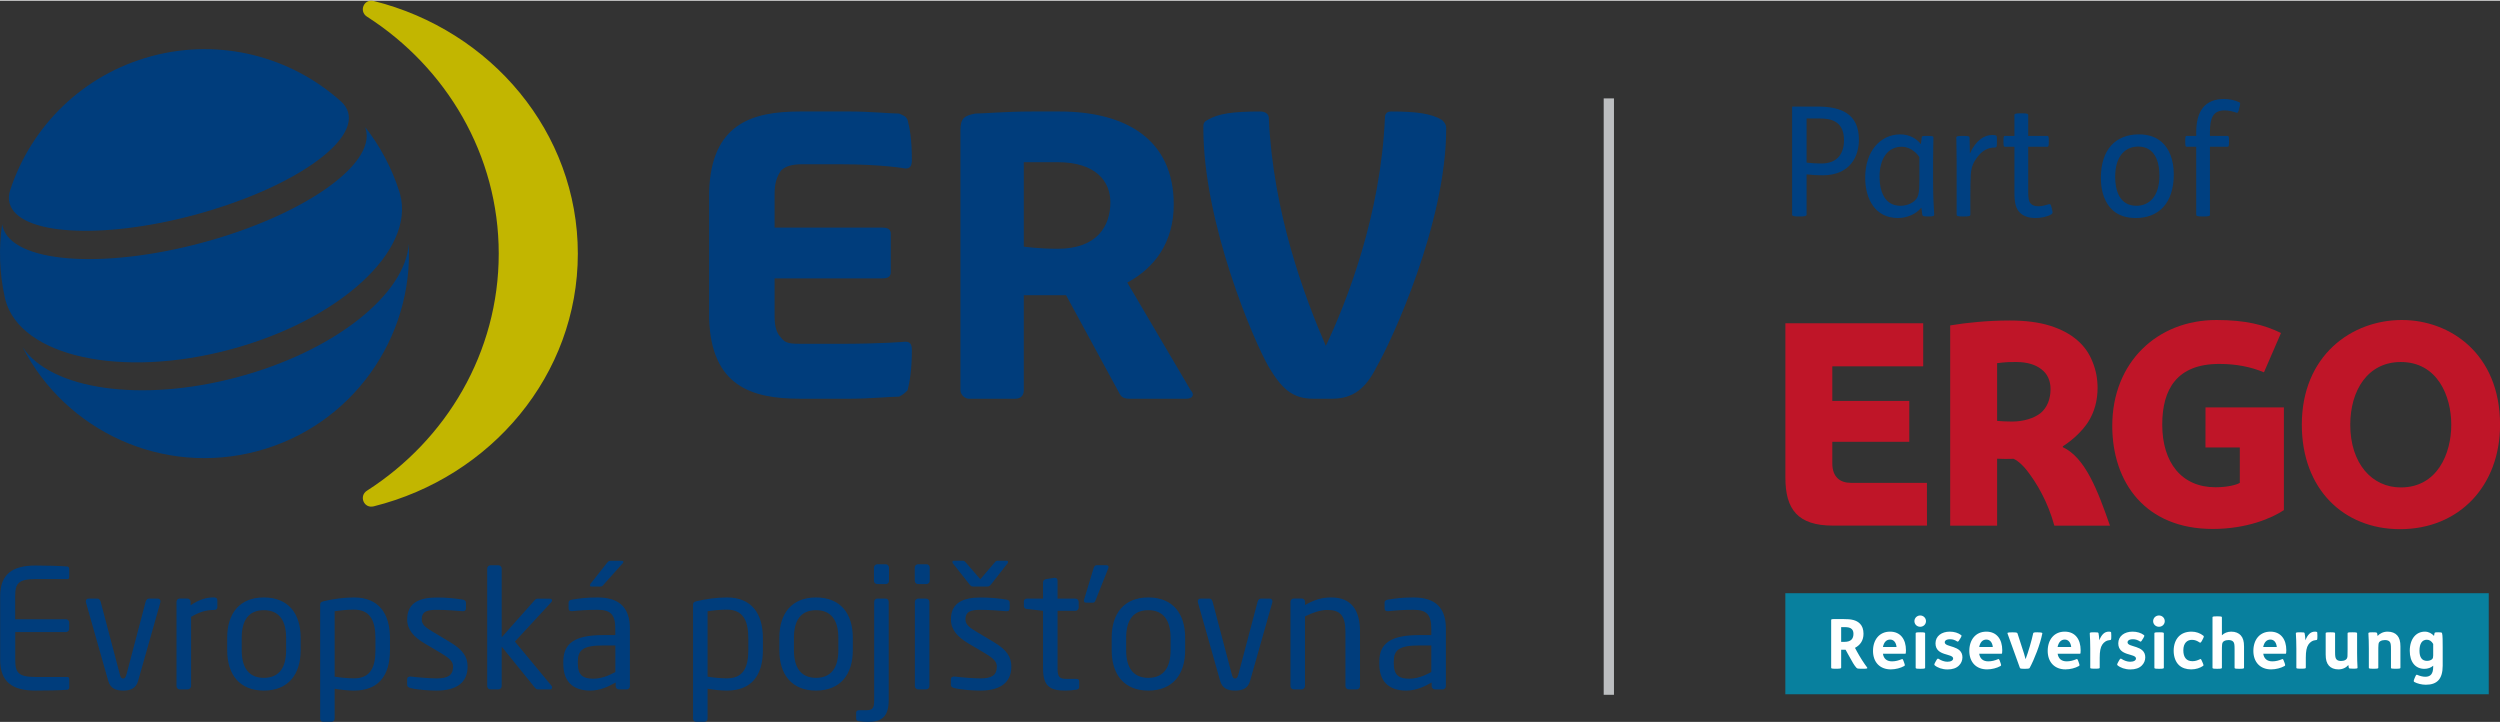 <?xml version="1.0" encoding="UTF-8"?>
<!DOCTYPE svg PUBLIC "-//W3C//DTD SVG 1.1//EN" "http://www.w3.org/Graphics/SVG/1.1/DTD/svg11.dtd">
<!-- Creator: CorelDRAW 2019 (64-Bit) -->
<svg xmlns="http://www.w3.org/2000/svg" xml:space="preserve" width="346px" height="100px" version="1.1" shape-rendering="geometricPrecision" text-rendering="geometricPrecision" image-rendering="optimizeQuality" fill-rule="evenodd" clip-rule="evenodd"
viewBox="0 0 457.66 132.03"
 xmlns:xlink="http://www.w3.org/1999/xlink">
 <rect x="0" y="0" width="457.66" height="132.03" fill="#333333" stroke="none"/>
 <defs>
   <clipPath id="id0">
    <path d="M326.83 126.97l130.83 0 0 -68.51 -130.83 0 0 68.51z"/>
   </clipPath>
   <clipPath id="id1">
    <path d="M325.83 126.97l131.83 0 0 -109.08 -131.83 0 0 109.08z"/>
   </clipPath>
   <clipPath id="id2">
    <path d="M293.03 127.07l2.99 0 0 -109.18 -2.99 0 0 109.18z"/>
   </clipPath>
 </defs>
 <g id="Layer_x0020_1">
  <path fill="#003D7C" d="M141.8 41.55l19.72 0c1.16,0 1.55,0.39 1.55,1.17l0 6.95c0,0.78 -0.39,1.17 -1.55,1.17l-19.72 0 0 6.95c0,1.94 0.39,3.1 1.16,3.87 0.77,1.16 1.94,1.16 3.87,1.16l6.96 0c7.73,0 11.98,-0.39 11.98,-0.39 0.77,0 1.16,0.39 1.16,1.55 0,3.48 -0.38,5.8 -0.78,7.34 -0.38,0.39 -0.77,0.77 -1.54,1.17 -1.55,0 -5.41,0.38 -8.89,0.38l-9.28 0c-8.89,0 -16.24,-2.32 -16.63,-14.69l0 -23.2c0.39,-12.37 7.74,-14.69 16.63,-14.69l9.28 0c3.48,0 7.34,0.38 8.89,0.38 0.77,0.39 1.16,0.39 1.54,1.17 0.39,1.54 0.78,3.47 0.78,7.34 0,1.16 -0.38,1.55 -1.16,1.55 0,0 -4.26,-0.78 -11.98,-0.78l-6.96 0c-1.93,0 -3.1,0.39 -3.87,1.17 -0.77,1.16 -1.16,2.31 -1.16,4.25l0 6.19 0 -0.01zm122.95 -18.17l0 0c0,-0.77 -0.39,-1.16 -0.77,-1.54 -1.94,-1.17 -4.64,-1.55 -9.29,-1.55 -0.77,0 -1.16,0.38 -1.16,1.16 -0.77,17.79 -6.96,33.63 -10.82,41.75 -3.86,-8.89 -9.67,-24.36 -10.44,-41.75 0,-0.77 -0.77,-1.16 -1.54,-1.16 -5.03,0 -7.74,0.38 -9.67,1.55 -0.77,0.38 -0.77,0.77 -0.77,1.54 0,17.4 9.28,39.05 11.98,43.69 2.32,3.86 4.26,5.8 8.12,5.8l3.48 0c3.87,0 6.19,-1.93 8.12,-5.8 2.71,-4.64 12.76,-26.29 12.76,-43.69l0 0 0 0zm-71.14 22.04c7.34,0 9.66,-4.26 9.66,-8.51 0,-3.86 -2.7,-7.34 -9.66,-7.34l-6.19 0 0 15.46c0,0 2.71,0.39 6.19,0.39l0 0zm0.38 8.5l-6.57 0 0 17.4c0,0.77 -0.39,1.55 -1.55,1.55l-8.5 0c-0.78,0 -1.55,-0.78 -1.55,-1.55l0 -47.55c0,-2.32 0.77,-2.71 2.71,-3.1 1.55,0 5.41,-0.38 10.44,-0.38l5.02 0c11.99,0 20.88,5.02 20.88,17.01 0,6.96 -3.48,11.6 -8.5,14.31l11.6 19.71c0.77,0.77 0.38,1.55 -0.77,1.55l-10.44 0c-1.16,0 -1.55,-0.38 -1.93,-1.16l-9.67 -17.79 -1.16 0 -0.01 0z"/>
  <path fill="#003D7C" d="M12.37 126.14c-1.15,0.12 -4.11,0.16 -5.9,0.16 -4.22,0 -6.44,-1.6 -6.44,-5.63l0 -11.64c0,-4.01 2.21,-5.62 6.44,-5.62 1.79,0 4.63,0.06 5.9,0.18 0.18,0.03 0.3,0.24 0.3,0.43l0 1.51c0,0.21 -0.12,0.36 -0.33,0.36l-5.84 0c-3.21,0 -3.72,0.85 -3.72,3.14l0 4.21 9.29 0c0.33,0 0.6,0.27 0.6,0.6l0 1.15c0,0.33 -0.27,0.6 -0.6,0.6l-9.28 0 0 5.08c0,2.3 0.51,3.14 3.72,3.14l5.83 0c0.22,0 0.34,0.16 0.34,0.36l0 1.54c0,0.18 -0.12,0.39 -0.3,0.43l-0.01 0z"/>
  <path fill="#003D7C" d="M29.35 110.18l-4.08 14.39c-0.39,1.36 -1.42,1.73 -2.72,1.73 -1.3,0 -2.33,-0.37 -2.72,-1.73l-4.09 -14.39c-0.03,-0.09 -0.03,-0.15 -0.03,-0.21 0,-0.3 0.18,-0.51 0.48,-0.51l1.66 0c0.24,0 0.46,0.18 0.58,0.58l3.48 13.18c0.18,0.72 0.33,0.87 0.64,0.87 0.27,0 0.45,-0.15 0.64,-0.87l3.47 -13.18c0.12,-0.39 0.34,-0.58 0.58,-0.58l1.66 0c0.3,0 0.48,0.21 0.48,0.51 0,0.06 0,0.12 -0.03,0.21l0 0z"/>
  <path fill="#003D7C" d="M39.15 111.54c-1.39,0 -2.67,0.37 -4.17,1.27l0 12.66c0,0.31 -0.28,0.61 -0.61,0.61l-1.48 0c-0.3,0 -0.58,-0.27 -0.58,-0.61l0 -15.41c0,-0.33 0.24,-0.61 0.58,-0.61l1.42 0c0.33,0 0.58,0.27 0.58,0.61l0 0.63c1.51,-1.05 2.9,-1.45 4.26,-1.45 0.43,0 0.64,0.18 0.64,0.54l0 1.25c0,0.33 -0.21,0.51 -0.64,0.51l0 0z"/>
  <path fill="#003D7C" d="M48.3 126.3c-4.44,0 -6.71,-2.94 -6.71,-7.38l0 -2.3c0,-4.44 2.26,-7.37 6.71,-7.37 4.45,0 6.74,2.92 6.74,7.37l0 2.3c0,4.44 -2.3,7.38 -6.74,7.38zm4.08 -9.68c0,-3.08 -1.24,-5.04 -4.08,-5.04 -2.84,0 -4.05,1.93 -4.05,5.04l0 2.3c0,3.08 1.21,5.05 4.05,5.05 2.84,0 4.08,-1.94 4.08,-5.05l0 -2.3z"/>
  <path fill="#003D7C" d="M64.8 126.3c-0.94,0 -2.36,-0.12 -3.54,-0.34l0 5.48c0,0.3 -0.24,0.57 -0.57,0.57l-1.54 0c-0.31,0 -0.54,-0.24 -0.54,-0.57l0 -20.8c0,-0.39 0.09,-0.58 0.63,-0.7 1.6,-0.39 3.72,-0.69 5.57,-0.69 4.5,0 6.58,2.92 6.58,7.47l0 2.17c0,4.75 -2.17,7.41 -6.58,7.41l-0.01 0zm3.93 -9.58c0,-3.18 -0.94,-5.24 -3.93,-5.24 -1.27,0 -2.69,0.16 -3.54,0.3l0 11.97c1,0.18 2.57,0.31 3.54,0.31 2.96,0 3.93,-1.93 3.93,-5.17l0 -2.18 0 0.01z"/>
  <path fill="#003D7C" d="M79.94 126.3c-1.11,0 -3.29,-0.1 -4.77,-0.46 -0.39,-0.09 -0.64,-0.27 -0.64,-0.6l0 -1.06c0,-0.27 0.24,-0.45 0.55,-0.45l0.12 0c1.45,0.18 3.66,0.34 4.74,0.34 1.97,0 3,-0.52 3,-2.15 0,-0.91 -0.55,-1.48 -2.27,-2.51l-3.05 -1.81c-1.85,-1.12 -3.08,-2.42 -3.08,-4.32 0,-3.15 2.36,-4.02 5.47,-4.02 1.69,0 3.29,0.15 4.71,0.39 0.4,0.06 0.58,0.27 0.58,0.61l0 0.99c0,0.37 -0.22,0.52 -0.52,0.52l-0.09 0c-1.05,-0.09 -2.99,-0.25 -4.69,-0.25 -1.69,0 -2.8,0.22 -2.8,1.76 0,0.91 0.69,1.48 2.08,2.29l2.99 1.79c2.51,1.48 3.33,2.78 3.33,4.56 0,3.08 -2.26,4.38 -5.65,4.38l-0.01 0z"/>
  <path fill="#003D7C" d="M100.73 126.08l-2.18 0c-0.33,0 -0.45,-0.09 -0.69,-0.39l-6.02 -7.43 0 7.22c0,0.33 -0.27,0.6 -0.6,0.6l-1.45 0c-0.33,0 -0.6,-0.27 -0.6,-0.6l0 -21.52c0,-0.33 0.27,-0.6 0.6,-0.6l1.45 0c0.33,0 0.6,0.27 0.6,0.6l0 12.58 6.05 -6.8c0.18,-0.21 0.3,-0.27 0.6,-0.27l2.12 0c0.31,0 0.45,0.15 0.45,0.33 0,0.12 -0.06,0.24 -0.15,0.33l-6.65 7.2 6.71 8.1c0.06,0.06 0.09,0.18 0.09,0.27 0,0.21 -0.12,0.39 -0.33,0.39l0 -0.01z"/>
  <path fill="#003D7C" d="M114.69 126.08l-1.38 0c-0.34,0 -0.61,-0.27 -0.61,-0.6l0 -0.66c-1.45,0.84 -2.96,1.48 -4.65,1.48 -2.57,0 -4.93,-1.12 -4.93,-4.9l0 -0.37c0,-3.26 1.91,-4.89 7.28,-4.89l2.24 0 0 -1.21c0,-2.54 -0.87,-3.42 -3.23,-3.42 -1.97,0 -3.41,0.12 -4.62,0.25l-0.15 0c-0.28,0 -0.55,-0.1 -0.55,-0.49l0 -1.05c0,-0.34 0.21,-0.52 0.64,-0.57 1.24,-0.22 2.63,-0.4 4.69,-0.4 4.2,0 5.89,2.11 5.89,5.69l0 10.55c0,0.33 -0.27,0.6 -0.6,0.6l-0.02 -0.01zm-2.05 -8.04l-2.24 0c-3.65,0 -4.62,0.82 -4.62,2.96l0 0.37c0,2.18 1.03,2.75 2.79,2.75 1.38,0 2.62,-0.43 4.08,-1.21l0 -4.87 -0.01 0zm1.36 -15.05l-3.41 3.81c-0.27,0.31 -0.36,0.46 -0.7,0.46l-1.63 -0.01c-0.18,0 -0.27,-0.09 -0.27,-0.21 0,-0.09 0.03,-0.21 0.12,-0.3l2.96 -3.75c0.27,-0.33 0.36,-0.45 0.72,-0.45l1.99 0c0.22,0 0.34,0.06 0.34,0.21 0,0.06 -0.03,0.16 -0.12,0.24l0 0z"/>
  <path fill="#003D7C" d="M133.06 126.3c-0.93,0 -2.35,-0.12 -3.53,-0.34l0 5.48c0,0.3 -0.24,0.57 -0.58,0.57l-1.54 0c-0.29,0 -0.54,-0.24 -0.54,-0.57l0 -20.8c0,-0.39 0.09,-0.58 0.64,-0.7 1.6,-0.39 3.72,-0.69 5.56,-0.69 4.5,0 6.59,2.92 6.59,7.47l0 2.17c0,4.75 -2.18,7.41 -6.59,7.41l-0.01 0zm3.93 -9.58c0,-3.18 -0.93,-5.24 -3.93,-5.24 -1.26,0 -2.68,0.16 -3.53,0.3l0 11.97c0.99,0.18 2.57,0.31 3.53,0.31 2.97,0 3.93,-1.93 3.93,-5.17l0 -2.18 0 0.01z"/>
  <path fill="#003D7C" d="M149.38 126.3c-4.44,0 -6.71,-2.94 -6.71,-7.38l0 -2.3c0,-4.44 2.27,-7.37 6.71,-7.37 4.45,0 6.74,2.92 6.74,7.37l0 2.3c0,4.44 -2.3,7.38 -6.74,7.38zm4.09 -9.68c0,-3.08 -1.24,-5.04 -4.08,-5.04 -2.83,0 -4.05,1.93 -4.05,5.04l0 2.3c0,3.08 1.21,5.05 4.05,5.05 2.84,0 4.08,-1.94 4.08,-5.05l0 -2.3z"/>
  <path fill="#003D7C" d="M158.9 132.03c-0.6,0 -1.03,-0.03 -1.63,-0.12 -0.39,-0.06 -0.54,-0.21 -0.54,-0.48l0 -1.12c0,-0.27 0.21,-0.42 0.63,-0.42l1.25 0c1.14,0 1.42,-0.37 1.42,-1.87l0 -17.96c0,-0.3 0.21,-0.6 0.54,-0.6l1.57 0c0.34,0 0.55,0.27 0.55,0.6l0 17.96c0,3.14 -1.36,4.01 -3.78,4.01l-0.01 0zm3.24 -25.23l-1.54 0c-0.31,0 -0.61,-0.24 -0.61,-0.57l0 -2.45c0,-0.3 0.28,-0.61 0.61,-0.61l1.54 0c0.3,0 0.6,0.27 0.6,0.61l0 2.45c0,0.33 -0.27,0.57 -0.6,0.57z"/>
  <path fill="#003D7C" d="M169.6 106.8l-1.54 0c-0.33,0 -0.6,-0.28 -0.6,-0.61l0 -2.41c0,-0.34 0.27,-0.61 0.6,-0.61l1.54 0c0.33,0 0.6,0.27 0.6,0.61l0 2.41c0,0.33 -0.27,0.61 -0.6,0.61zm-0.06 19.28l-1.45 0c-0.34,0 -0.61,-0.27 -0.61,-0.6l0 -15.42c0,-0.33 0.27,-0.6 0.61,-0.6l1.45 0c0.33,0 0.6,0.27 0.6,0.6l0 15.42c0,0.33 -0.27,0.6 -0.6,0.6z"/>
  <path fill="#003D7C" d="M179.49 126.3c-1.12,0 -3.3,-0.1 -4.78,-0.46 -0.39,-0.09 -0.64,-0.27 -0.64,-0.6l0 -1.06c0,-0.27 0.24,-0.45 0.55,-0.45l0.12 0c1.45,0.18 3.66,0.34 4.75,0.34 1.96,0 2.99,-0.52 2.99,-2.15 0,-0.91 -0.54,-1.48 -2.26,-2.51l-3.06 -1.81c-1.84,-1.12 -3.08,-2.42 -3.08,-4.32 0,-3.15 2.36,-4.02 5.47,-4.02 1.7,0 3.3,0.15 4.72,0.39 0.39,0.06 0.57,0.27 0.57,0.61l0 0.99c0,0.37 -0.21,0.52 -0.51,0.52l-0.1 0c-1.05,-0.09 -2.99,-0.25 -4.68,-0.25 -1.7,0 -2.81,0.22 -2.81,1.76 0,0.91 0.69,1.48 2.08,2.29l3 1.79c2.51,1.48 3.32,2.78 3.32,4.56 0,3.08 -2.26,4.38 -5.65,4.38l0 0zm4.92 -23.25l-2.93 3.75c-0.27,0.33 -0.39,0.45 -0.76,0.45l-2.57 0c-0.36,0 -0.45,-0.12 -0.72,-0.45l-2.96 -3.75c-0.1,-0.09 -0.12,-0.21 -0.12,-0.3 0,-0.12 0.09,-0.22 0.27,-0.22l1.63 0c0.33,0 0.43,0.18 0.7,0.49l2.51 2.9 2.48 -2.9c0.27,-0.31 0.35,-0.49 0.69,-0.49l1.64 0c0.18,0 0.27,0.1 0.27,0.22 0,0.09 -0.04,0.21 -0.12,0.3l-0.01 0z"/>
  <path fill="#003D7C" d="M197.01 126.14c-0.6,0.1 -1.38,0.16 -1.96,0.16 -2.78,0 -4.11,-0.73 -4.11,-4.05l0 -10.55 -2.94 -0.34c-0.33,-0.02 -0.57,-0.21 -0.57,-0.54l0 -0.82c0,-0.33 0.24,-0.54 0.57,-0.54l2.94 0 0 -2.96c0,-0.31 0.21,-0.55 0.54,-0.61l1.58 -0.24 0.09 0c0.24,0 0.45,0.21 0.45,0.52l0 3.29 3.27 0c0.33,0 0.6,0.27 0.6,0.6l0 1.03c0,0.33 -0.27,0.61 -0.6,0.61l-3.27 0 0 10.55c0,1.66 0.43,1.9 1.63,1.9l1.7 0c0.42,0 0.63,0.12 0.63,0.43l0 1.05c0,0.27 -0.15,0.45 -0.54,0.51l-0.01 0zm5.87 -22.21l-2.27 5.71c-0.15,0.39 -0.24,0.57 -0.57,0.57l-1.24 0c-0.25,0 -0.37,-0.15 -0.37,-0.37 0,-0.06 0,-0.15 0.03,-0.21l1.73 -5.71c0.12,-0.39 0.27,-0.57 0.6,-0.57l1.75 0c0.24,0 0.4,0.12 0.4,0.33 0,0.06 -0.04,0.16 -0.06,0.24l0 0.01z"/>
  <path fill="#003D7C" d="M210.22 126.3c-4.44,0 -6.71,-2.94 -6.71,-7.38l0 -2.3c0,-4.44 2.26,-7.37 6.71,-7.37 4.45,0 6.74,2.92 6.74,7.37l0 2.3c0,4.44 -2.3,7.38 -6.74,7.38zm4.07 -9.68c0,-3.08 -1.24,-5.04 -4.08,-5.04 -2.84,0 -4.05,1.93 -4.05,5.04l0 2.3c0,3.08 1.21,5.05 4.05,5.05 2.84,0 4.08,-1.94 4.08,-5.05l0 -2.3z"/>
  <path fill="#003D7C" d="M232.91 110.18l-4.08 14.39c-0.39,1.36 -1.42,1.73 -2.72,1.73 -1.31,0 -2.33,-0.37 -2.73,-1.73l-4.08 -14.39c-0.03,-0.09 -0.03,-0.15 -0.03,-0.21 0,-0.3 0.18,-0.51 0.49,-0.51l1.66 0c0.24,0 0.45,0.18 0.57,0.58l3.48 13.18c0.18,0.72 0.33,0.87 0.64,0.87 0.27,0 0.45,-0.15 0.63,-0.87l3.48 -13.18c0.12,-0.39 0.33,-0.58 0.58,-0.58l1.66 0c0.31,0 0.48,0.21 0.48,0.51 0,0.06 0,0.12 -0.03,0.21l0 0z"/>
  <path fill="#003D7C" d="M248.35 126.08l-1.44 0c-0.34,0 -0.61,-0.27 -0.61,-0.6l0 -9.95c0,-3.05 -1.03,-3.99 -3.32,-3.99 -1.27,0 -2.69,0.49 -4.08,1.18l0 12.75c0,0.31 -0.27,0.61 -0.6,0.61l-1.49 0c-0.29,0 -0.57,-0.27 -0.57,-0.61l0 -15.41c0,-0.33 0.25,-0.61 0.57,-0.61l1.52 0c0.33,0 0.58,0.27 0.58,0.61l0 0.57c1.66,-0.93 3.02,-1.38 4.8,-1.38 3.63,0 5.26,2.26 5.26,6.28l0 9.95c0,0.33 -0.27,0.6 -0.6,0.6l-0.02 0z"/>
  <path fill="#003D7C" d="M264.07 126.08l-1.39 0c-0.33,0 -0.6,-0.27 -0.6,-0.6l0 -0.66c-1.46,0.84 -2.96,1.48 -4.66,1.48 -2.57,0 -4.92,-1.12 -4.92,-4.9l0 -0.37c0,-3.26 1.9,-4.89 7.28,-4.89l2.24 0 0 -1.21c0,-2.54 -0.88,-3.42 -3.24,-3.42 -1.96,0 -3.41,0.12 -4.62,0.25l-0.15 0c-0.27,0 -0.54,-0.1 -0.54,-0.49l0 -1.05c0,-0.34 0.21,-0.52 0.63,-0.57 1.25,-0.22 2.63,-0.4 4.69,-0.4 4.2,0 5.9,2.11 5.9,5.69l0 10.55c0,0.33 -0.28,0.6 -0.61,0.6l-0.01 -0.01zm-2.05 -8.04l-2.24 0c-3.66,0 -4.63,0.82 -4.63,2.96l0 0.37c0,2.18 1.03,2.75 2.78,2.75 1.39,0 2.63,-0.43 4.09,-1.21l0 -4.87 0 0z"/>
  <path fill="#C2B600" d="M68.42 0.06c21.5,5.38 37.36,24.05 37.36,46.25 0,22.21 -15.86,40.88 -37.36,46.26 -1.83,0.46 -2.75,-1.9 -1.25,-2.86 14.52,-9.3 24.13,-25.28 24.13,-43.4 0,-18.11 -9.61,-34.09 -24.13,-43.39 -1.5,-0.96 -0.58,-3.32 1.25,-2.86z"/>
  <g>
   <path fill="#003D7C" d="M74.83 44.49c0.85,17.23 -10.36,33.33 -27.7,37.97 -17.35,4.65 -35.1,-3.67 -42.99,-19.03 5.14,7.73 21.6,10.24 39.35,5.49 17.76,-4.75 30.76,-15.18 31.34,-24.43l0 0zm0 0l0 0 0 0z"/>
  </g>
  <g>
   <path fill="#003D7C" d="M0.99 54.81l-0.11 -0.48c-1,-4.52 -1.12,-9.05 -0.49,-13.4 0.02,0.15 0.06,0.3 0.1,0.46 1.75,6.55 18.05,7.86 36.42,2.95 18.36,-4.92 31.82,-14.23 30.07,-20.77 -0.04,-0.16 -0.1,-0.3 -0.15,-0.45 2.72,3.46 4.88,7.45 6.28,11.86l0.14 0.47c2.77,10.35 -11.15,23.07 -31.11,28.41 -19.96,5.35 -38.37,1.29 -41.15,-9.06l0 0.01zm0 0l0 0 0 0z"/>
  </g>
  <g>
   <path fill="#003D7C" d="M1.75 37.1c-0.21,-0.78 -0.15,-1.61 0.13,-2.47 3.82,-11.59 13.21,-21.07 25.87,-24.47 12.66,-3.39 25.55,0.13 34.64,8.26 0.68,0.6 1.14,1.29 1.35,2.07 1.54,5.77 -11.08,14.16 -28.19,18.75 -17.12,4.58 -32.24,3.62 -33.79,-2.15l-0.01 0.01zm0 0l0 0 0 0z"/>
  </g>
  <g>
  </g>
  <g clip-path="url(#id0)">
   <g>
    <g>
     <path fill="#BF1528" d="M439.7 58.46c-9.22,0 -18.32,6.51 -18.32,19.17 0,11.79 7.66,19.12 17.97,19.12 10.9,0 18.32,-7.99 18.32,-19.12 0,-12.99 -9.14,-19.17 -17.97,-19.17l0 0zm-0.2 30.65c-5.32,0 -9.25,-4.43 -9.25,-11.48 0,-6.27 3.19,-11.48 9.25,-11.48 6.68,0 9.24,6.17 9.24,11.48 0,5.31 -2.56,11.48 -9.24,11.48z"/>
    </g>
    <path fill="#BF1528" d="M403.75 74.47l-0.01 7.32 6.29 0 0 6.48c-0.52,0.34 -2.21,0.81 -4.45,0.81 -6.2,0 -9.75,-4.51 -9.75,-11.47 0,-6.45 2.65,-11.11 10.45,-11.11 3.17,0 5.85,0.57 8.17,1.54l3.12 -7.2c-3.04,-1.49 -6.48,-2.38 -11.83,-2.38 -10.79,0 -19.06,7.71 -19.06,19.38 0,10.37 6.08,18.87 18.39,18.87 6.26,0 10.85,-1.99 13.03,-3.45l0 -18.8 -14.36 0 0.01 0.01z"/>
    <g>
     <path fill="#BF1528" d="M377.63 81.74l0 -0.16c1.82,-1.15 3.59,-2.83 4.64,-4.46 1.18,-1.85 1.72,-4 1.72,-6.22 0,-1.69 -0.3,-3.27 -0.91,-4.75 -0.57,-1.51 -1.51,-2.89 -2.83,-4.01 -1.28,-1.11 -2.93,-1.99 -4.95,-2.63 -2.02,-0.63 -4.48,-0.96 -7.37,-0.96 -2.19,0 -4.17,0.11 -5.92,0.27 -1.89,0.17 -3.19,0.33 -5,0.63l0 36.66 8.59 0 0 -12.26c1.06,0.05 1.85,0.06 3,0.02 0,0 1.11,0.39 2.53,2.23 1.68,2.17 3.73,5.55 4.95,10.01l10.18 0c-2.25,-6.49 -4.56,-12.5 -8.64,-14.37l0.01 0zm-4.12 -6.2c-1.22,0.94 -3.13,1.51 -5.18,1.51 -0.97,0 -2.16,-0.06 -2.73,-0.12l0 -10.57c0.4,-0.07 1.66,-0.18 2.13,-0.2 0.48,-0.01 1.28,-0.02 1.48,-0.01 1.86,0.02 3.38,0.45 4.5,1.33 1.11,0.84 1.67,2.08 1.67,3.63 0,1.89 -0.66,3.45 -1.87,4.43l0 0zm0 0l0 0 0 0z"/>
    </g>
    <g>
     <path fill="#BF1528" d="M338.79 88.27c-1.9,0 -3.36,-1.05 -3.36,-3.54l0 -3.97 14.09 0 0 -7.48 -14.09 0 0 -6.34 16.64 0 0 -7.88 -25.23 0 0 28.26c0,5.81 2.27,8.78 8.71,8.78l17.21 0 -0.01 -7.83c0,0 -10.09,0 -13.96,0l0 0zm0 0l0 0 0 0z"/>
    </g>
    <rect fill="#08809E" x="326.83" y="108.47" width="128.77" height="18.51"/>
    <g>
     <path fill="white" d="M339.87 119.01l-0.29 -0.53c1.01,-0.54 1.56,-1.39 1.56,-2.58 0,-0.8 -0.22,-1.41 -0.63,-1.83 -0.65,-0.68 -1.6,-0.87 -3.02,-0.86l-1.7 0c-0.49,0 -0.57,0.03 -0.57,0.19l0 8.71c0,0.16 0.13,0.19 0.83,0.19l0.14 0c0.67,0 0.86,-0.04 0.86,-0.19l0 -3.29 0.81 0 0.42 0.77c0.78,1.45 1.23,2.19 1.55,2.52 0.17,0.18 0.35,0.19 0.78,0.19l0.69 0c0.55,0 0.61,-0.1 0.49,-0.25 -0.57,-0.76 -1.17,-1.67 -1.93,-3.04l0.01 0zm-0.92 -2.05c-0.26,0.27 -0.69,0.42 -1.28,0.42l-0.62 0 0 -2.7 0.61 0c0.66,0 1.07,0.1 1.33,0.36 0.21,0.2 0.31,0.49 0.31,0.89 0,0.43 -0.12,0.79 -0.35,1.03l0 0zm0 0l0 0 0 0z"/>
    </g>
    <g>
     <path fill="white" d="M345.99 115.51c-1.93,0 -3.11,1.47 -3.11,3.53 0,2.06 1.26,3.38 3.25,3.38 0.88,0 1.82,-0.25 2.45,-0.61 0.15,-0.08 0.17,-0.16 0.01,-0.59l-0.11 -0.31c-0.14,-0.38 -0.21,-0.43 -0.34,-0.36 -0.57,0.24 -1.16,0.4 -1.78,0.4 -0.96,0 -1.53,-0.49 -1.66,-1.39l4.09 0c0.09,0 0.12,-0.16 0.12,-0.65 0,-1.98 -0.99,-3.4 -2.91,-3.4l-0.01 0zm-1.29 2.81c0.16,-0.84 0.61,-1.36 1.31,-1.36 0.7,0 1.1,0.58 1.18,1.36l-2.49 0z"/>
    </g>
    <path fill="white" d="M351.52 112.55c-0.6,0 -1.06,0.48 -1.06,1.04 0,0.56 0.45,1.03 1.06,1.03 0.61,0 1.06,-0.47 1.06,-1.03 0,-0.56 -0.45,-1.04 -1.06,-1.04z"/>
    <g>
     <path fill="white" d="M351.6 115.63l-0.07 0c-0.82,0 -0.84,0.06 -0.84,0.2l0 6.28c0,0.14 0.03,0.2 0.84,0.2l0.07 0c0.74,0 0.82,-0.06 0.82,-0.2l0 -6.28c0,-0.14 -0.07,-0.2 -0.82,-0.2l0 0zm0 0l0 0 0 0z"/>
    </g>
    <g>
     <path fill="white" d="M356 117.48c0,-0.15 0.07,-0.27 0.18,-0.37 0.17,-0.14 0.46,-0.21 0.82,-0.21 0.5,0 0.89,0.15 1.29,0.41 0.14,0.08 0.23,0.02 0.45,-0.37l0.12 -0.18c0.25,-0.43 0.28,-0.53 0.15,-0.62 -0.53,-0.4 -1.25,-0.63 -2.08,-0.63 -1.48,0 -2.61,0.81 -2.61,2.14 0,2.41 3.23,1.8 3.23,2.78 0,0.34 -0.39,0.59 -1.06,0.59 -0.53,0 -1.12,-0.21 -1.62,-0.54 -0.14,-0.1 -0.25,0.01 -0.46,0.39l-0.13 0.23c-0.2,0.36 -0.21,0.48 -0.11,0.57 0.52,0.44 1.37,0.76 2.35,0.76 0.92,0 1.61,-0.24 2.08,-0.7 0.41,-0.39 0.65,-0.94 0.65,-1.52 0,-2.27 -3.23,-1.78 -3.23,-2.73l-0.02 0zm0 0l0 0 0 0z"/>
    </g>
    <g>
     <path fill="white" d="M363.62 115.51c-1.93,0 -3.11,1.47 -3.11,3.53 0,2.06 1.26,3.38 3.25,3.38 0.88,0 1.82,-0.25 2.45,-0.61 0.15,-0.08 0.16,-0.16 0.01,-0.59l-0.11 -0.31c-0.14,-0.38 -0.21,-0.43 -0.34,-0.36 -0.57,0.24 -1.16,0.4 -1.78,0.4 -0.96,0 -1.53,-0.49 -1.67,-1.39l4.09 0c0.1,0 0.13,-0.16 0.13,-0.65 0,-1.98 -1,-3.4 -2.92,-3.4l0 0zm-1.3 2.81c0.16,-0.84 0.61,-1.36 1.31,-1.36 0.7,0 1.1,0.58 1.18,1.36l-2.49 0z"/>
    </g>
    <g>
     <path fill="white" d="M373.07 115.63l-0.07 0c-0.72,0 -0.77,0.06 -0.8,0.2 -0.26,1.26 -0.92,3.51 -1.39,4.72 -0.16,-0.66 -0.37,-1.33 -0.63,-2.09l-0.85 -2.63c-0.06,-0.14 -0.19,-0.19 -0.87,-0.19l-0.12 0c-0.84,0 -0.88,0.07 -0.83,0.23l2.26 6.27c0.05,0.13 0.18,0.17 0.83,0.17l0.11 0c0.66,0 0.8,-0.06 0.85,-0.16 0.83,-1.52 1.93,-4.3 2.32,-6.32 0.03,-0.1 -0.11,-0.19 -0.81,-0.19l0 -0.01zm0 0l0 0 0 0z"/>
    </g>
    <g>
     <path fill="white" d="M377.97 115.51c-1.93,0 -3.11,1.47 -3.11,3.53 0,2.06 1.27,3.38 3.25,3.38 0.88,0 1.82,-0.25 2.45,-0.61 0.15,-0.08 0.17,-0.16 0.01,-0.59l-0.11 -0.31c-0.14,-0.38 -0.21,-0.43 -0.34,-0.36 -0.57,0.24 -1.16,0.4 -1.78,0.4 -0.96,0 -1.52,-0.49 -1.66,-1.39l4.09 0c0.1,0 0.12,-0.16 0.12,-0.65 0,-1.98 -0.99,-3.4 -2.91,-3.4l-0.01 0zm-1.3 2.81c0.17,-0.84 0.62,-1.36 1.31,-1.36 0.7,0 1.1,0.58 1.18,1.36l-2.49 0z"/>
    </g>
    <g>
     <path fill="white" d="M386.38 115.56c-0.09,-0.04 -0.2,-0.05 -0.33,-0.05 -0.81,0 -1.34,0.56 -1.74,1.58 -0.03,-0.5 -0.11,-1.18 -0.15,-1.3 -0.04,-0.14 -0.15,-0.16 -0.77,-0.16l-0.07 0c-0.72,0 -0.77,0.05 -0.76,0.22 0.05,0.69 0.09,1.78 0.09,2.76l0 3.49c0,0.14 0.02,0.19 0.84,0.19l0.06 0c0.75,0 0.83,-0.05 0.83,-0.19l0 -1.82c0,-1.19 0.15,-1.9 0.46,-2.38 0.33,-0.49 0.77,-0.8 1.48,-0.86 0.14,-0.01 0.18,-0.04 0.18,-0.68l0 -0.18c0,-0.57 -0.03,-0.59 -0.12,-0.63l0 0.01zm0 0l0 0 0 0z"/>
    </g>
    <g>
     <path fill="white" d="M389.47 117.48c0,-0.15 0.06,-0.27 0.18,-0.37 0.17,-0.14 0.46,-0.21 0.82,-0.21 0.49,0 0.89,0.15 1.29,0.41 0.14,0.08 0.23,0.02 0.45,-0.37l0.12 -0.18c0.25,-0.43 0.27,-0.53 0.15,-0.62 -0.53,-0.4 -1.25,-0.63 -2.09,-0.63 -1.47,0 -2.61,0.81 -2.61,2.14 0,2.41 3.24,1.8 3.24,2.78 0,0.34 -0.39,0.59 -1.06,0.59 -0.54,0 -1.13,-0.21 -1.62,-0.54 -0.14,-0.1 -0.25,0.01 -0.46,0.39l-0.13 0.23c-0.2,0.36 -0.21,0.48 -0.11,0.57 0.52,0.44 1.37,0.76 2.35,0.76 0.92,0 1.61,-0.24 2.08,-0.7 0.41,-0.39 0.65,-0.94 0.65,-1.52 0,-2.27 -3.24,-1.78 -3.24,-2.73l-0.01 0zm0 0l0 0 0 0z"/>
    </g>
    <g>
     <path fill="white" d="M395.3 115.63l-0.07 0c-0.82,0 -0.84,0.06 -0.84,0.2l0 6.28c0,0.14 0.03,0.2 0.84,0.2l0.07 0c0.74,0 0.82,-0.06 0.82,-0.2l0 -6.28c0,-0.14 -0.07,-0.2 -0.82,-0.2l0 0zm0 0l0 0 0 0z"/>
    </g>
    <path fill="white" d="M395.23 112.55c-0.61,0 -1.07,0.48 -1.07,1.04 0,0.56 0.46,1.03 1.07,1.03 0.61,0 1.06,-0.47 1.06,-1.03 0,-0.56 -0.45,-1.04 -1.06,-1.04z"/>
    <g>
     <path fill="white" d="M401.27 117.01c0.55,0 0.95,0.18 1.41,0.49 0.11,0.07 0.21,0.07 0.45,-0.38l0.12 -0.24c0.22,-0.42 0.24,-0.52 0.1,-0.63 -0.57,-0.46 -1.34,-0.74 -2.14,-0.74 -1.04,0 -1.82,0.32 -2.37,0.89 -0.59,0.62 -0.92,1.53 -0.92,2.61 0,1.09 0.35,2.06 0.99,2.65 0.53,0.49 1.3,0.76 2.21,0.76 0.91,0 1.66,-0.28 2.17,-0.63 0.12,-0.07 0.13,-0.15 -0.06,-0.59l-0.08 -0.18c-0.21,-0.49 -0.25,-0.55 -0.4,-0.47 -0.48,0.23 -0.88,0.37 -1.4,0.37 -1.1,0 -1.66,-0.72 -1.66,-1.99 0,-1.35 0.72,-1.92 1.58,-1.92l0 0zm0 0l0 0 0 0z"/>
    </g>
    <g>
     <path fill="white" d="M408.46 115.51c-0.71,0 -1.3,0.26 -1.71,0.67l0 -3.28c0,-0.14 -0.07,-0.19 -0.82,-0.19l-0.06 0c-0.82,0 -0.84,0.06 -0.84,0.19l0 9.21c0,0.14 0.02,0.2 0.84,0.2l0.06 0c0.74,0 0.82,-0.06 0.82,-0.2l0 -2.95c0,-0.48 0,-0.94 0.03,-1.24 0.03,-0.3 0.09,-0.5 0.35,-0.67 0.23,-0.14 0.56,-0.2 0.84,-0.2 0.37,0 0.69,0.1 0.85,0.3 0.2,0.22 0.25,0.49 0.25,1.36l0 3.4c0,0.14 0.03,0.2 0.84,0.2l0.07 0c0.74,0 0.82,-0.06 0.82,-0.2l0 -3.88c0,-0.96 -0.18,-1.57 -0.59,-2.03 -0.38,-0.43 -0.98,-0.69 -1.75,-0.69l0 0zm0 0l0 0 0 0z"/>
    </g>
    <g>
     <path fill="white" d="M415.62 115.51c-1.94,0 -3.11,1.47 -3.11,3.53 0,2.06 1.26,3.38 3.24,3.38 0.89,0 1.82,-0.25 2.45,-0.61 0.16,-0.08 0.17,-0.16 0.02,-0.59l-0.12 -0.31c-0.13,-0.38 -0.2,-0.43 -0.33,-0.36 -0.57,0.24 -1.17,0.4 -1.78,0.4 -0.97,0 -1.53,-0.49 -1.67,-1.39l4.09 0c0.1,0 0.13,-0.16 0.13,-0.65 0,-1.98 -1,-3.4 -2.92,-3.4l0 0zm-1.31 2.81c0.17,-0.84 0.62,-1.36 1.32,-1.36 0.7,0 1.09,0.58 1.17,1.36l-2.49 0z"/>
    </g>
    <g>
     <path fill="white" d="M424.11 115.56c-0.09,-0.04 -0.2,-0.05 -0.33,-0.05 -0.81,0 -1.34,0.56 -1.74,1.58 -0.02,-0.5 -0.11,-1.18 -0.15,-1.3 -0.04,-0.14 -0.15,-0.16 -0.77,-0.16l-0.07 0c-0.72,0 -0.77,0.05 -0.76,0.22 0.05,0.69 0.09,1.78 0.09,2.76l0 3.49c0,0.14 0.02,0.19 0.84,0.19l0.07 0c0.74,0 0.82,-0.05 0.82,-0.19l0 -1.82c0,-1.19 0.15,-1.9 0.46,-2.38 0.33,-0.49 0.77,-0.8 1.48,-0.86 0.14,-0.01 0.18,-0.04 0.18,-0.68l0 -0.18c0,-0.57 -0.03,-0.59 -0.12,-0.63l0 0.01zm0 0l0 0 0 0z"/>
    </g>
    <path fill="white" d="M431.5 119.31l0 -3.49c0,-0.14 -0.08,-0.19 -0.83,-0.19l-0.06 0c-0.83,0 -0.85,0.05 -0.85,0.19l0 2.95c0,0.48 0,0.95 -0.02,1.24 -0.03,0.3 -0.09,0.5 -0.36,0.67 -0.22,0.14 -0.54,0.2 -0.82,0.2 -0.37,0 -0.68,-0.1 -0.83,-0.29 -0.2,-0.23 -0.26,-0.49 -0.26,-1.36l0 -3.41c0,-0.14 -0.07,-0.19 -0.82,-0.19l-0.06 0c-0.82,0 -0.84,0.05 -0.84,0.19l0 3.88c0,0.96 0.18,1.57 0.59,2.04 0.38,0.43 0.97,0.68 1.74,0.68 0.77,0 1.41,-0.31 1.82,-0.8 0.02,0.19 0.05,0.39 0.08,0.51 0.06,0.14 0.17,0.16 0.79,0.16l0.06 0c0.71,0 0.77,-0.05 0.75,-0.22 -0.05,-0.69 -0.08,-1.78 -0.08,-2.76z"/>
    <path fill="white" d="M437.09 115.51c-0.77,0 -1.43,0.32 -1.84,0.79 -0.02,-0.19 -0.05,-0.39 -0.08,-0.5 -0.06,-0.14 -0.17,-0.17 -0.79,-0.17l-0.06 0c-0.71,0 -0.77,0.06 -0.75,0.23 0.05,0.68 0.08,1.78 0.08,2.76l0 3.49c0,0.14 0.03,0.19 0.85,0.19l0.06 0c0.74,0 0.82,-0.05 0.82,-0.19l0 -2.96c0,-0.48 0,-0.94 0.03,-1.23 0.02,-0.31 0.08,-0.51 0.35,-0.67 0.22,-0.14 0.56,-0.2 0.84,-0.2 0.37,0 0.69,0.1 0.85,0.29 0.19,0.23 0.25,0.49 0.25,1.36l0 3.41c0,0.14 0.02,0.19 0.84,0.19l0.07 0c0.74,0 0.82,-0.05 0.82,-0.19l0 -3.89c0,-0.95 -0.18,-1.56 -0.59,-2.03 -0.38,-0.43 -0.98,-0.68 -1.75,-0.68z"/>
    <g>
     <path fill="white" d="M447.05 115.79c-0.06,-0.14 -0.16,-0.16 -0.65,-0.16l-0.12 0c-0.56,0 -0.56,0.06 -0.6,0.14 -0.02,0.07 -0.08,0.39 -0.1,0.52 -0.41,-0.45 -0.99,-0.78 -1.67,-0.78 -1.59,0 -2.75,1.27 -2.77,3.5 0,2.07 1.03,3.31 2.68,3.31 0.62,0 1.19,-0.2 1.61,-0.57l0 0.19c0,1.35 -0.52,1.83 -1.45,1.83 -0.49,0 -1.05,-0.16 -1.49,-0.36 -0.14,-0.06 -0.21,0.04 -0.39,0.45l-0.09 0.21c-0.2,0.48 -0.16,0.57 -0.04,0.65 0.51,0.29 1.35,0.51 2.11,0.51 1.03,0 1.8,-0.26 2.32,-0.83 0.5,-0.55 0.77,-1.42 0.77,-2.65l0 -3.3c0,-1.1 0,-2.34 -0.12,-2.66l0 0zm-1.62 4.06c0,0.32 -0.04,0.53 -0.18,0.68 -0.19,0.21 -0.59,0.33 -0.95,0.33 -0.92,0 -1.38,-0.63 -1.38,-1.85 0,-1.36 0.51,-2.02 1.36,-2.02 0.44,0 0.87,0.26 1.15,0.78l0 2.08 0 0z"/>
    </g>
   </g>
  </g>
  <polygon fill="none" points="326.83,126.97 457.66,126.97 457.66,58.46 326.83,58.46 "/>
  <g>
  </g>
  <g clip-path="url(#id1)">
   <g>
    <path fill="#004081" fill-rule="nonzero" d="M328.07 19.39l0 19.81c0,0.22 0.42,0.31 1.2,0.31l0.31 0c0.72,0 1.14,-0.09 1.14,-0.31l0 -7.4c0.92,0.11 1.96,0.17 2.91,0.17 5.19,0 6.67,-3.61 6.67,-6.51 0,-4.75 -3.26,-6.07 -7.51,-6.07l-4.72 0zm2.65 2.18l2.41 0c1.84,0 4.44,0.34 4.44,3.97 0,2.51 -1.26,4.27 -4.14,4.27 -0.89,0 -1.84,-0.05 -2.71,-0.16l0 -8.08zm22.07 3.19c-0.83,0 -0.97,0 -1,0.33l-0.14 1.18c-0.78,-1.01 -2.1,-1.79 -3.77,-1.79 -3.69,0 -6.43,3.13 -6.43,7.9 0,4.03 1.9,7.41 5.98,7.41 1.82,0 3.41,-0.81 4.3,-1.9l0.17 1.28c0.03,0.25 0.19,0.34 1.06,0.34l0.11 0c0.87,0 1.01,-0.11 1.01,-0.34 -0.09,-1.53 -0.2,-3.35 -0.2,-5.92l0 -3.91c0,-1.79 0.06,-3.58 0.06,-4.25 0,-0.22 -0.03,-0.33 -1.09,-0.33l-0.06 0zm-1.42 7.85c0,2.43 -0.11,3.21 -0.7,3.85 -0.75,0.81 -1.87,1.09 -2.79,1.09 -2.88,0 -3.8,-2.68 -3.8,-5.3 0,-3.36 1.51,-5.51 4.08,-5.51 1.31,0 2.57,0.9 3.21,1.9l0 3.97zm7.9 -7.85c-1.06,0 -1.14,0.11 -1.14,0.33 0,0.7 0.06,2.66 0.06,4.56l0 9.52c0,0.23 0.08,0.34 1.2,0.34l0.16 0c1.12,0 1.15,-0.14 1.15,-0.34l0 -3.21c0,-1.62 0.03,-3.35 0.08,-4.13 0.06,-0.98 0.28,-1.76 0.67,-2.41 0.81,-1.31 1.82,-2.54 3.8,-2.54 0.28,0 0.31,-0.22 0.31,-1.03l0 -0.42c0,-0.64 -0.03,-0.73 -0.28,-0.78 -0.14,-0.03 -0.33,-0.06 -0.59,-0.06 -1.48,0 -3.01,1.03 -4.07,3.38l-0.06 -2.88c0,-0.25 -0.14,-0.33 -1.15,-0.33l-0.14 0zm10.71 -4.14c-1.12,0 -1.21,0.11 -1.21,0.34l0 3.8 -1.76 0c-0.19,0 -0.25,0.14 -0.25,0.86l0 0.23c0,0.75 0.06,0.89 0.25,0.89l1.76 0 0 8.44c0,1.87 0.26,2.93 1.07,3.69 0.61,0.58 1.53,0.92 2.79,0.92 1.03,0 2.23,-0.25 2.93,-0.7 0.23,-0.14 0.23,-0.31 0.09,-0.89l-0.09 -0.37c-0.14,-0.53 -0.22,-0.64 -0.5,-0.56 -0.56,0.17 -1.26,0.37 -1.9,0.37 -0.64,0 -1.12,-0.17 -1.42,-0.51 -0.37,-0.39 -0.45,-1.09 -0.45,-2.15l0 -8.24 3.52 0c0.19,0 0.25,-0.14 0.25,-0.89l0 -0.23c0,-0.72 -0.06,-0.86 -0.25,-0.86l-3.52 0 0 -3.8c0,-0.2 -0.03,-0.34 -1.15,-0.34l-0.16 0zm21.56 3.86c-4.19,0 -6.95,2.71 -6.95,7.99 0,2.62 0.81,4.69 2.2,5.92 1.06,0.95 2.49,1.4 4.19,1.4 4.19,0 6.96,-2.71 6.96,-7.99 0,-2.63 -0.81,-4.7 -2.21,-5.92 -1.06,-0.95 -2.48,-1.4 -4.19,-1.4zm-0.11 2.23c3.05,0 3.88,2.77 3.88,5.28 0,4 -1.98,5.56 -4.21,5.56 -3.05,0 -3.89,-2.76 -3.89,-5.28 0,-3.99 1.99,-5.56 4.22,-5.56zm8.86 -1.95c-0.2,0 -0.25,0.14 -0.25,0.89l0 0.23c0,0.72 0.05,0.86 0.25,0.86l1.76 0 0 12.43c0,0.23 0.08,0.34 1.2,0.34l0.17 0c1.11,0 1.14,-0.14 1.14,-0.34l0 -12.43 3.24 0c0.2,0 0.25,-0.14 0.25,-0.86l0 -0.23c0,-0.75 -0.05,-0.89 -0.25,-0.89l-3.24 0 0 -0.7c0,-2.49 0.53,-3.97 2.66,-3.97 0.75,0 1.5,0.17 2.2,0.42 0.23,0.09 0.34,-0.11 0.51,-0.81l0.02 -0.11c0.2,-0.76 0.17,-0.89 0,-0.98 -0.92,-0.42 -1.81,-0.61 -2.82,-0.61 -3.43,0 -5.08,2.15 -5.08,6.09l0 0.67 -1.76 0z"/>
   </g>
  </g>
  <polygon fill="none" points="325.83,126.97 457.66,126.97 457.66,17.89 325.83,17.89 "/>
  <g>
  </g>
  <g clip-path="url(#id2)">
   <g>
    <line fill="none" stroke="#BCBEC0" stroke-width="1.88" stroke-miterlimit="22.926" x1="294.52" y1="17.89" x2="294.52" y2= "127.07" />
   </g>
  </g>
  <polygon fill="none" points="293.03,127.07 296.02,127.07 296.02,17.89 293.03,17.89 "/>
 </g>
</svg>

